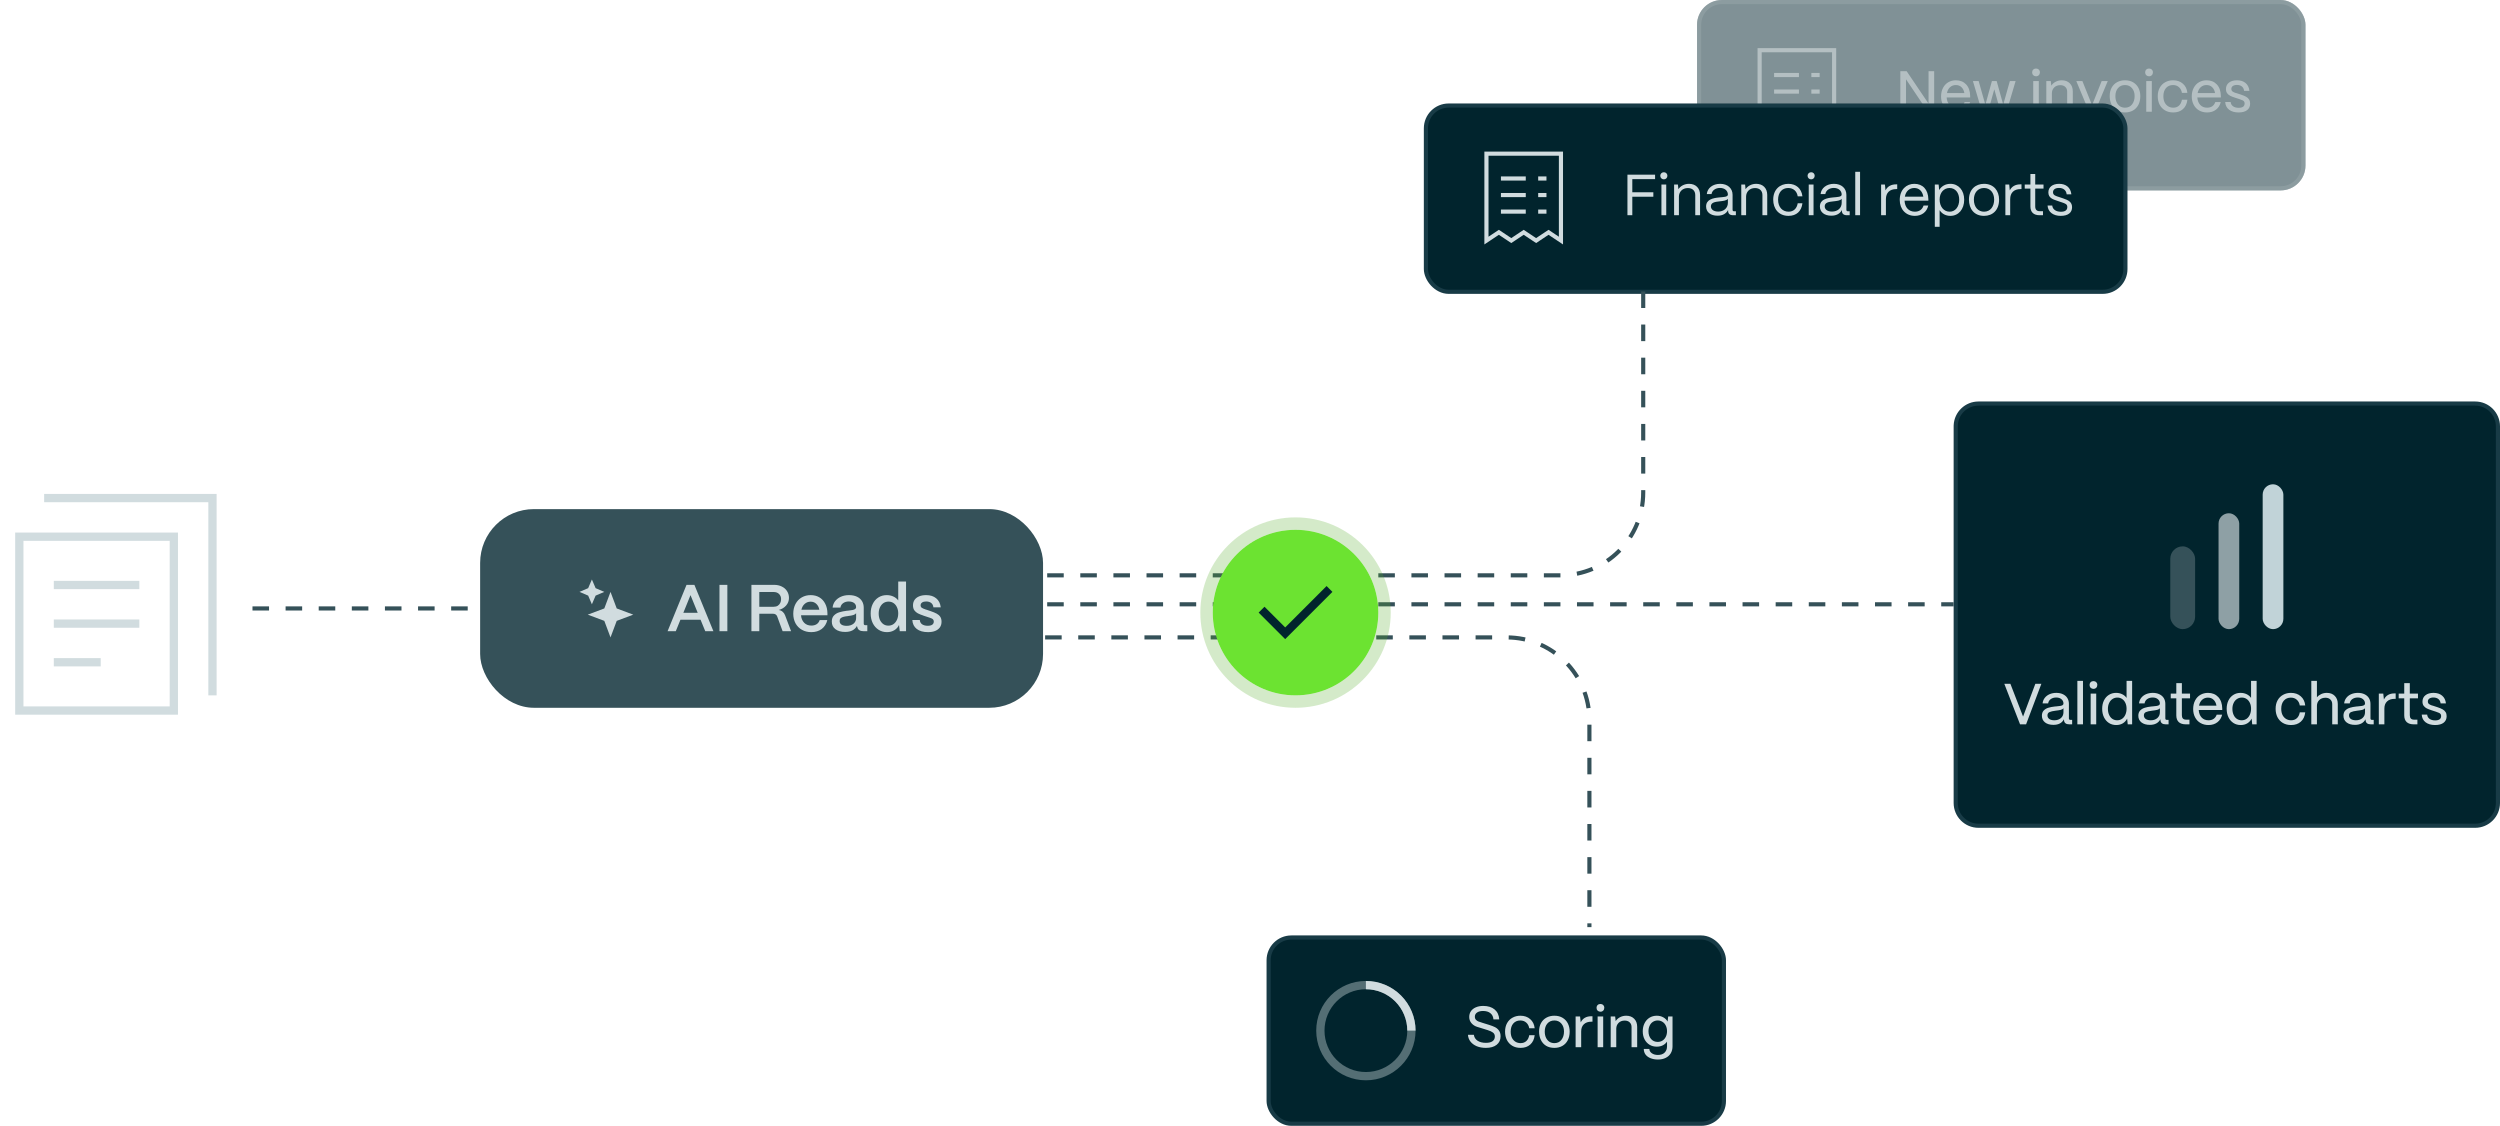 <svg width="604" height="272" viewBox="0 0 604 272" fill="none" xmlns="http://www.w3.org/2000/svg">
<g opacity="0.5">
<rect x="410" width="147" height="46" rx="6" fill="#01242D"/>
<rect x="410.5" y="0.5" width="146" height="45" rx="5.5" stroke="#355159" stroke-opacity="0.5"/>
<g opacity="0.5">
<path d="M425.125 12.125H443.125V33.125L440.125 31.125L437.125 33.125L434.125 31.125L431.125 33.125L428.125 31.125L425.125 33.125V12.125Z" stroke="#D1DCDF" stroke-miterlimit="10" stroke-linecap="square"/>
<path d="M429.125 18.125H434.125" stroke="#D1DCDF" stroke-miterlimit="10" stroke-linecap="square"/>
<path d="M438.125 18.125H439.125" stroke="#D1DCDF" stroke-miterlimit="10" stroke-linecap="square"/>
<path d="M429.125 22.125H434.125" stroke="#D1DCDF" stroke-miterlimit="10" stroke-linecap="square"/>
<path d="M438.125 22.125H439.125" stroke="#D1DCDF" stroke-miterlimit="10" stroke-linecap="square"/>
<path d="M429.125 26.125H434.125" stroke="#D1DCDF" stroke-miterlimit="10" stroke-linecap="square"/>
<path d="M438.125 26.125H439.125" stroke="#D1DCDF" stroke-miterlimit="10" stroke-linecap="square"/>
<path d="M460.492 27H459.12V17.2H460.646L465.938 25.04V17.2H467.296V27H465.77L460.492 19.16V27ZM472.674 27.168C471.946 27.168 471.297 27.005 470.728 26.678C470.168 26.351 469.734 25.894 469.426 25.306C469.118 24.718 468.964 24.055 468.964 23.318C468.964 22.506 469.122 21.806 469.44 21.218C469.757 20.621 470.186 20.168 470.728 19.86C471.278 19.552 471.88 19.398 472.534 19.398C473.57 19.398 474.4 19.734 475.026 20.406C475.651 21.078 475.973 22.007 475.992 23.192V23.542H470.308C470.354 24.289 470.588 24.891 471.008 25.348C471.428 25.796 471.983 26.02 472.674 26.02C473.168 26.02 473.584 25.903 473.92 25.67C474.256 25.437 474.498 25.101 474.648 24.662H475.964C475.786 25.437 475.404 26.048 474.816 26.496C474.237 26.944 473.523 27.168 472.674 27.168ZM474.592 22.492C474.489 21.885 474.256 21.409 473.892 21.064C473.537 20.719 473.084 20.546 472.534 20.546C471.983 20.546 471.516 20.719 471.134 21.064C470.751 21.409 470.499 21.885 470.378 22.492H474.592ZM480.308 27H478.852L476.654 19.58H478.04L479.664 25.334L481.246 19.58H482.394L483.976 25.292L485.586 19.58H486.972L484.774 27H483.332L481.82 21.568L480.308 27ZM491.902 18.432C491.641 18.432 491.417 18.343 491.23 18.166C491.053 17.979 490.964 17.751 490.964 17.48C490.964 17.219 491.053 16.999 491.23 16.822C491.408 16.645 491.632 16.556 491.902 16.556C492.173 16.556 492.397 16.645 492.574 16.822C492.752 16.99 492.84 17.209 492.84 17.48C492.84 17.751 492.752 17.979 492.574 18.166C492.397 18.343 492.173 18.432 491.902 18.432ZM492.574 27H491.23V19.58H492.574V27ZM494.389 27V19.58H495.467L495.593 20.7C495.835 20.308 496.181 19.995 496.629 19.762C497.086 19.519 497.59 19.398 498.141 19.398C498.934 19.398 499.573 19.641 500.059 20.126C500.544 20.611 500.787 21.265 500.787 22.086V27H499.429V22.142C499.429 21.666 499.279 21.288 498.981 21.008C498.691 20.719 498.285 20.574 497.763 20.574C497.156 20.574 496.666 20.761 496.293 21.134C495.929 21.498 495.742 21.955 495.733 22.506V27H494.389ZM506.141 27H504.727L501.633 19.58H503.103L505.441 25.418L507.765 19.58H509.235L506.141 27ZM513.402 27.168C512.627 27.168 511.96 27 511.4 26.664C510.849 26.319 510.429 25.847 510.14 25.25C509.85 24.653 509.706 23.976 509.706 23.22C509.706 22.417 509.864 21.731 510.182 21.162C510.508 20.583 510.952 20.145 511.512 19.846C512.072 19.547 512.702 19.398 513.402 19.398C514.176 19.398 514.839 19.566 515.39 19.902C515.95 20.238 516.374 20.695 516.664 21.274C516.953 21.853 517.098 22.501 517.098 23.22C517.098 24.041 516.939 24.751 516.622 25.348C516.304 25.945 515.866 26.398 515.306 26.706C514.755 27.014 514.12 27.168 513.402 27.168ZM513.402 26.02C514.12 26.02 514.685 25.759 515.096 25.236C515.516 24.704 515.726 24.032 515.726 23.22C515.726 22.417 515.511 21.773 515.082 21.288C514.662 20.793 514.102 20.546 513.402 20.546C512.702 20.546 512.137 20.793 511.708 21.288C511.288 21.773 511.078 22.417 511.078 23.22C511.078 23.808 511.18 24.312 511.386 24.732C511.591 25.152 511.866 25.474 512.212 25.698C512.566 25.913 512.963 26.02 513.402 26.02ZM519.205 18.432C518.944 18.432 518.72 18.343 518.533 18.166C518.356 17.979 518.267 17.751 518.267 17.48C518.267 17.219 518.356 16.999 518.533 16.822C518.71 16.645 518.934 16.556 519.205 16.556C519.476 16.556 519.7 16.645 519.877 16.822C520.054 16.99 520.143 17.209 520.143 17.48C520.143 17.751 520.054 17.979 519.877 18.166C519.7 18.343 519.476 18.432 519.205 18.432ZM519.877 27H518.533V19.58H519.877V27ZM525.051 27.168C524.277 27.168 523.605 26.995 523.035 26.65C522.475 26.305 522.046 25.838 521.747 25.25C521.458 24.653 521.313 23.985 521.313 23.248C521.313 22.445 521.477 21.755 521.803 21.176C522.13 20.597 522.573 20.159 523.133 19.86C523.693 19.552 524.319 19.398 525.009 19.398C525.98 19.398 526.773 19.673 527.389 20.224C528.015 20.765 528.374 21.503 528.467 22.436H527.151C527.058 21.857 526.82 21.4 526.437 21.064C526.055 20.719 525.574 20.546 524.995 20.546C524.295 20.546 523.731 20.789 523.301 21.274C522.881 21.759 522.671 22.417 522.671 23.248C522.671 23.827 522.774 24.326 522.979 24.746C523.194 25.157 523.483 25.474 523.847 25.698C524.211 25.913 524.617 26.02 525.065 26.02C525.625 26.02 526.087 25.852 526.451 25.516C526.815 25.18 527.049 24.709 527.151 24.102H528.467C528.365 25.063 528.01 25.815 527.403 26.356C526.806 26.897 526.022 27.168 525.051 27.168ZM533.24 27.168C532.512 27.168 531.863 27.005 531.294 26.678C530.734 26.351 530.3 25.894 529.992 25.306C529.684 24.718 529.53 24.055 529.53 23.318C529.53 22.506 529.689 21.806 530.006 21.218C530.323 20.621 530.753 20.168 531.294 19.86C531.845 19.552 532.447 19.398 533.1 19.398C534.136 19.398 534.967 19.734 535.592 20.406C536.217 21.078 536.539 22.007 536.558 23.192V23.542H530.874C530.921 24.289 531.154 24.891 531.574 25.348C531.994 25.796 532.549 26.02 533.24 26.02C533.735 26.02 534.15 25.903 534.486 25.67C534.822 25.437 535.065 25.101 535.214 24.662H536.53C536.353 25.437 535.97 26.048 535.382 26.496C534.803 26.944 534.089 27.168 533.24 27.168ZM535.158 22.492C535.055 21.885 534.822 21.409 534.458 21.064C534.103 20.719 533.651 20.546 533.1 20.546C532.549 20.546 532.083 20.719 531.7 21.064C531.317 21.409 531.065 21.885 530.944 22.492H535.158ZM540.844 27.168C539.901 27.168 539.136 26.949 538.548 26.51C537.969 26.062 537.656 25.441 537.61 24.648H538.926C538.963 25.087 539.159 25.432 539.514 25.684C539.868 25.927 540.312 26.048 540.844 26.048C541.814 26.048 542.3 25.693 542.3 24.984C542.3 24.779 542.248 24.615 542.146 24.494C542.052 24.373 541.931 24.284 541.782 24.228C541.632 24.163 541.39 24.069 541.054 23.948L540.018 23.612C539.523 23.453 539.126 23.299 538.828 23.15C538.529 23.001 538.282 22.795 538.086 22.534C537.89 22.273 537.792 21.932 537.792 21.512C537.792 20.859 538.03 20.345 538.506 19.972C538.982 19.589 539.635 19.398 540.466 19.398C541.315 19.398 542.001 19.617 542.524 20.056C543.056 20.495 543.368 21.125 543.462 21.946H542.174C542.118 21.479 541.936 21.125 541.628 20.882C541.32 20.639 540.923 20.518 540.438 20.518C540.018 20.518 539.686 20.607 539.444 20.784C539.21 20.952 539.094 21.185 539.094 21.484C539.094 21.755 539.187 21.96 539.374 22.1C539.57 22.231 539.775 22.333 539.99 22.408C540.214 22.473 540.358 22.515 540.424 22.534L541.404 22.856C541.917 23.024 542.332 23.197 542.65 23.374C542.967 23.551 543.21 23.775 543.378 24.046C543.546 24.307 543.63 24.639 543.63 25.04C543.63 25.712 543.387 26.235 542.902 26.608C542.426 26.981 541.74 27.168 540.844 27.168Z" fill="#D1DCDF"/>
</g>
</g>
<rect x="344.5" y="25.5" width="169" height="45" rx="5.5" fill="#01242D"/>
<rect x="344.5" y="25.5" width="169" height="45" rx="5.5" stroke="#183B46"/>
<path d="M359.125 37.125H377.125V58.125L374.125 56.125L371.125 58.125L368.125 56.125L365.125 58.125L362.125 56.125L359.125 58.125V37.125Z" stroke="#D1DCDF" stroke-miterlimit="10" stroke-linecap="square"/>
<path d="M363.125 43.125H368.125" stroke="#D1DCDF" stroke-miterlimit="10" stroke-linecap="square"/>
<path d="M372.125 43.125H373.125" stroke="#D1DCDF" stroke-miterlimit="10" stroke-linecap="square"/>
<path d="M363.125 47.125H368.125" stroke="#D1DCDF" stroke-miterlimit="10" stroke-linecap="square"/>
<path d="M372.125 47.125H373.125" stroke="#D1DCDF" stroke-miterlimit="10" stroke-linecap="square"/>
<path d="M363.125 51.125H368.125" stroke="#D1DCDF" stroke-miterlimit="10" stroke-linecap="square"/>
<path d="M372.125 51.125H373.125" stroke="#D1DCDF" stroke-miterlimit="10" stroke-linecap="square"/>
<path d="M394.366 52H393.19V42.2H399.868V43.278H394.366V46.456H399.448V47.534H394.366V52ZM401.989 43.334C401.499 43.334 401.121 42.956 401.121 42.466C401.121 41.976 401.499 41.612 401.989 41.612C402.479 41.612 402.843 41.976 402.843 42.466C402.843 42.956 402.479 43.334 401.989 43.334ZM402.563 52H401.401V44.58H402.563V52ZM405.626 52H404.464V44.58H405.388L405.5 45.714C406.004 44.93 406.97 44.412 408.076 44.412C409.672 44.412 410.736 45.448 410.736 47.086V52H409.574V47.128C409.574 46.092 408.902 45.434 407.782 45.434C406.452 45.434 405.64 46.358 405.626 47.492V52ZM414.951 52.112C413.271 52.112 412.193 51.244 412.193 49.886C412.193 48.178 413.845 47.856 415.329 47.702C416.463 47.59 417.443 47.604 417.457 47.002C417.443 46.064 416.673 45.406 415.553 45.406C414.475 45.406 413.635 46.008 413.509 46.89H412.361C412.501 45.434 413.817 44.412 415.581 44.412C417.415 44.412 418.591 45.504 418.591 47.072V50.684C418.591 50.922 418.717 51.048 418.969 51.048H419.389V52H418.731C417.933 52 417.513 51.636 417.513 50.95V50.726C417.079 51.58 416.239 52.112 414.951 52.112ZM415.119 51.118C416.505 51.118 417.457 50.236 417.457 49.004V48.038C417.135 48.472 416.309 48.556 415.399 48.654C414.377 48.766 413.355 48.906 413.355 49.858C413.355 50.628 414.055 51.118 415.119 51.118ZM421.854 52H420.692V44.58H421.616L421.728 45.714C422.232 44.93 423.198 44.412 424.304 44.412C425.9 44.412 426.964 45.448 426.964 47.086V52H425.802V47.128C425.802 46.092 425.13 45.434 424.01 45.434C422.68 45.434 421.868 46.358 421.854 47.492V52ZM432.104 52.154C429.696 52.154 428.408 50.39 428.408 48.248C428.408 45.756 430.046 44.412 432.062 44.412C433.924 44.412 435.254 45.532 435.464 47.436H434.33C434.134 46.204 433.28 45.42 432.034 45.42C430.564 45.42 429.584 46.498 429.584 48.248C429.584 50.138 430.732 51.146 432.118 51.146C433.308 51.146 434.12 50.39 434.33 49.102H435.464C435.254 51.02 434.022 52.154 432.104 52.154ZM437.577 43.334C437.087 43.334 436.709 42.956 436.709 42.466C436.709 41.976 437.087 41.612 437.577 41.612C438.067 41.612 438.431 41.976 438.431 42.466C438.431 42.956 438.067 43.334 437.577 43.334ZM438.151 52H436.989V44.58H438.151V52ZM442.446 52.112C440.766 52.112 439.688 51.244 439.688 49.886C439.688 48.178 441.34 47.856 442.824 47.702C443.958 47.59 444.938 47.604 444.952 47.002C444.938 46.064 444.168 45.406 443.048 45.406C441.97 45.406 441.13 46.008 441.004 46.89H439.856C439.996 45.434 441.312 44.412 443.076 44.412C444.91 44.412 446.086 45.504 446.086 47.072V50.684C446.086 50.922 446.212 51.048 446.464 51.048H446.884V52H446.226C445.428 52 445.008 51.636 445.008 50.95V50.726C444.574 51.58 443.734 52.112 442.446 52.112ZM442.614 51.118C444 51.118 444.952 50.236 444.952 49.004V48.038C444.63 48.472 443.804 48.556 442.894 48.654C441.872 48.766 440.85 48.906 440.85 49.858C440.85 50.628 441.55 51.118 442.614 51.118ZM449.39 52H448.228V41.5H449.39V52ZM455.637 52H454.475V44.58H455.399L455.539 45.994C456.015 45.042 456.883 44.538 458.115 44.538H458.367V45.686H458.115C456.547 45.686 455.637 46.582 455.637 48.108V52ZM462.632 52.154C460.434 52.154 458.978 50.544 458.978 48.318C458.978 45.784 460.616 44.412 462.492 44.412C464.536 44.412 465.852 45.784 465.894 48.164V48.486H460.14C460.21 50.068 461.134 51.146 462.632 51.146C463.668 51.146 464.424 50.628 464.732 49.662H465.866C465.53 51.188 464.326 52.154 462.632 52.154ZM460.21 47.52H464.676C464.466 46.218 463.682 45.42 462.492 45.42C461.316 45.42 460.448 46.19 460.21 47.52ZM468.613 54.8H467.451V44.58H468.375L468.501 45.924C469.033 45 470.013 44.412 471.217 44.412C473.177 44.412 474.549 45.98 474.549 48.248C474.549 50.558 473.177 52.154 471.217 52.154C470.083 52.154 469.145 51.636 468.613 50.768V54.8ZM471.035 51.146C472.407 51.146 473.345 49.956 473.345 48.248C473.345 46.582 472.407 45.42 471.021 45.42C469.621 45.42 468.613 46.554 468.613 48.192C468.613 49.928 469.621 51.146 471.035 51.146ZM479.339 52.154C476.959 52.154 475.699 50.46 475.699 48.22C475.699 45.742 477.323 44.412 479.339 44.412C481.705 44.412 482.979 46.12 482.979 48.22C482.979 50.782 481.425 52.154 479.339 52.154ZM479.339 51.146C480.921 51.146 481.789 49.83 481.789 48.22C481.789 46.554 480.823 45.42 479.339 45.42C477.855 45.42 476.889 46.554 476.889 48.22C476.889 50.124 477.995 51.146 479.339 51.146ZM485.661 52H484.499V44.58H485.423L485.563 45.994C486.039 45.042 486.907 44.538 488.139 44.538H488.391V45.686H488.139C486.571 45.686 485.661 46.582 485.661 48.108V52ZM493.586 52H492.76C491.318 52 490.548 51.258 490.548 49.886V45.56H489.176V44.58H490.548V42.046H491.71V44.58H493.712V45.56H491.71V49.886C491.71 50.628 492.074 51.02 492.76 51.02H493.586V52ZM497.853 52.154C496.089 52.154 494.787 51.23 494.689 49.662H495.823C495.907 50.628 496.789 51.16 497.909 51.16C498.959 51.16 499.463 50.754 499.463 50.012C499.463 49.312 498.917 49.158 498.147 48.892L497.069 48.528C495.977 48.164 494.885 47.828 494.885 46.484C494.885 45.224 495.865 44.412 497.489 44.412C499.127 44.412 500.261 45.294 500.443 46.946H499.309C499.183 45.91 498.455 45.406 497.447 45.406C496.537 45.406 496.005 45.812 496.005 46.456C496.005 47.226 496.817 47.38 497.433 47.59L498.441 47.926C499.799 48.374 500.611 48.836 500.611 50.068C500.611 51.37 499.659 52.154 497.853 52.154Z" fill="#D1DCDF"/>
<path d="M253 139H369H377C388.046 139 397 130.046 397 119V68" stroke="#355159" stroke-dasharray="4 4"/>
<path d="M478 97.5H598C601.038 97.5 603.5 99.962 603.5 103V194C603.5 197.038 601.038 199.5 598 199.5H478C474.962 199.5 472.5 197.038 472.5 194V103L472.507 102.717C472.654 99.811 475.057 97.5 478 97.5Z" fill="#01242D"/>
<path d="M478 97.5H598C601.038 97.5 603.5 99.962 603.5 103V194C603.5 197.038 601.038 199.5 598 199.5H478C474.962 199.5 472.5 197.038 472.5 194V103L472.507 102.717C472.654 99.811 475.057 97.5 478 97.5Z" stroke="#183B46"/>
<rect x="524.338" y="132" width="6" height="20" rx="3" fill="#355159"/>
<rect x="536" y="124" width="5" height="28" rx="2.5" fill="#8EA0A5"/>
<rect x="546.662" y="117" width="5" height="35" rx="2.5" fill="#C1D3D8"/>
<path d="M489.502 175H488.046L484.238 165.2H485.708L488.774 173.124L491.742 165.2H493.198L489.502 175ZM496.109 175.126C495.26 175.126 494.583 174.93 494.079 174.538C493.575 174.137 493.323 173.6 493.323 172.928C493.323 172.387 493.473 171.962 493.771 171.654C494.07 171.346 494.439 171.127 494.877 170.996C495.325 170.856 495.857 170.753 496.473 170.688C496.641 170.669 496.758 170.66 496.823 170.66C497.262 170.613 497.584 170.576 497.789 170.548C498.004 170.511 498.181 170.45 498.321 170.366C498.461 170.273 498.531 170.142 498.531 169.974C498.531 169.545 498.368 169.195 498.041 168.924C497.724 168.653 497.304 168.518 496.781 168.518C496.259 168.518 495.815 168.649 495.451 168.91C495.097 169.171 494.891 169.517 494.835 169.946H493.491C493.538 169.451 493.706 169.013 493.995 168.63C494.294 168.238 494.686 167.935 495.171 167.72C495.666 167.505 496.212 167.398 496.809 167.398C497.425 167.398 497.962 167.51 498.419 167.734C498.886 167.958 499.241 168.271 499.483 168.672C499.726 169.073 499.847 169.535 499.847 170.058V173.572C499.847 173.805 499.973 173.922 500.225 173.922H500.631V175H499.931C499.539 175 499.236 174.916 499.021 174.748C498.807 174.58 498.69 174.337 498.671 174.02C498.653 173.927 498.643 173.847 498.643 173.782C498.177 174.678 497.332 175.126 496.109 175.126ZM496.333 174.02C496.977 174.02 497.505 173.843 497.915 173.488C498.326 173.124 498.531 172.657 498.531 172.088V171.094C498.401 171.29 498.186 171.425 497.887 171.5C497.589 171.575 497.155 171.645 496.585 171.71C495.96 171.785 495.484 171.897 495.157 172.046C494.831 172.186 494.667 172.452 494.667 172.844C494.667 173.208 494.817 173.497 495.115 173.712C495.414 173.917 495.82 174.02 496.333 174.02ZM503.249 175H501.891V164.5H503.249V175ZM505.775 166.432C505.514 166.432 505.29 166.343 505.103 166.166C504.926 165.979 504.837 165.751 504.837 165.48C504.837 165.219 504.926 164.999 505.103 164.822C505.281 164.645 505.505 164.556 505.775 164.556C506.046 164.556 506.27 164.645 506.447 164.822C506.625 164.99 506.713 165.209 506.713 165.48C506.713 165.751 506.625 165.979 506.447 166.166C506.27 166.343 506.046 166.432 505.775 166.432ZM506.447 175H505.103V167.58H506.447V175ZM511.286 175.168C510.623 175.168 510.035 175.005 509.522 174.678C509.008 174.342 508.607 173.88 508.318 173.292C508.028 172.695 507.884 172.013 507.884 171.248C507.884 170.501 508.024 169.834 508.304 169.246C508.593 168.658 508.99 168.205 509.494 167.888C510.007 167.561 510.59 167.398 511.244 167.398C511.785 167.398 512.275 167.505 512.714 167.72C513.162 167.935 513.516 168.233 513.778 168.616V164.5H515.122V175H514.058L513.918 173.614C513.675 174.099 513.325 174.482 512.868 174.762C512.41 175.033 511.883 175.168 511.286 175.168ZM511.51 174.02C511.948 174.02 512.34 173.903 512.686 173.67C513.031 173.427 513.297 173.096 513.484 172.676C513.68 172.247 513.778 171.761 513.778 171.22C513.778 170.697 513.684 170.235 513.498 169.834C513.311 169.423 513.05 169.106 512.714 168.882C512.378 168.649 511.995 168.532 511.566 168.532C511.118 168.532 510.721 168.649 510.376 168.882C510.03 169.106 509.76 169.428 509.564 169.848C509.368 170.259 509.27 170.725 509.27 171.248C509.27 171.789 509.363 172.27 509.55 172.69C509.736 173.11 509.998 173.437 510.334 173.67C510.679 173.903 511.071 174.02 511.51 174.02ZM519.406 175.126C518.557 175.126 517.88 174.93 517.376 174.538C516.872 174.137 516.62 173.6 516.62 172.928C516.62 172.387 516.77 171.962 517.068 171.654C517.367 171.346 517.736 171.127 518.174 170.996C518.622 170.856 519.154 170.753 519.77 170.688C519.938 170.669 520.055 170.66 520.12 170.66C520.559 170.613 520.881 170.576 521.086 170.548C521.301 170.511 521.478 170.45 521.618 170.366C521.758 170.273 521.828 170.142 521.828 169.974C521.828 169.545 521.665 169.195 521.338 168.924C521.021 168.653 520.601 168.518 520.078 168.518C519.556 168.518 519.112 168.649 518.748 168.91C518.394 169.171 518.188 169.517 518.132 169.946H516.788C516.835 169.451 517.003 169.013 517.292 168.63C517.591 168.238 517.983 167.935 518.468 167.72C518.963 167.505 519.509 167.398 520.106 167.398C520.722 167.398 521.259 167.51 521.716 167.734C522.183 167.958 522.538 168.271 522.78 168.672C523.023 169.073 523.144 169.535 523.144 170.058V173.572C523.144 173.805 523.27 173.922 523.522 173.922H523.928V175H523.228C522.836 175 522.533 174.916 522.318 174.748C522.104 174.58 521.987 174.337 521.968 174.02C521.95 173.927 521.94 173.847 521.94 173.782C521.474 174.678 520.629 175.126 519.406 175.126ZM519.63 174.02C520.274 174.02 520.802 173.843 521.212 173.488C521.623 173.124 521.828 172.657 521.828 172.088V171.094C521.698 171.29 521.483 171.425 521.184 171.5C520.886 171.575 520.452 171.645 519.882 171.71C519.257 171.785 518.781 171.897 518.454 172.046C518.128 172.186 517.964 172.452 517.964 172.844C517.964 173.208 518.114 173.497 518.412 173.712C518.711 173.917 519.117 174.02 519.63 174.02ZM528.105 175C527.349 175 526.775 174.818 526.383 174.454C525.991 174.081 525.795 173.539 525.795 172.83V168.714H524.451V167.58H525.795V165.046H527.139V167.58H529.113V168.714H527.139V172.788C527.139 173.143 527.223 173.413 527.391 173.6C527.568 173.777 527.82 173.866 528.147 173.866H528.973V175H528.105ZM533.578 175.168C532.85 175.168 532.201 175.005 531.632 174.678C531.072 174.351 530.638 173.894 530.33 173.306C530.022 172.718 529.868 172.055 529.868 171.318C529.868 170.506 530.027 169.806 530.344 169.218C530.661 168.621 531.091 168.168 531.632 167.86C532.183 167.552 532.785 167.398 533.438 167.398C534.474 167.398 535.305 167.734 535.93 168.406C536.555 169.078 536.877 170.007 536.896 171.192V171.542H531.212C531.259 172.289 531.492 172.891 531.912 173.348C532.332 173.796 532.887 174.02 533.578 174.02C534.073 174.02 534.488 173.903 534.824 173.67C535.16 173.437 535.403 173.101 535.552 172.662H536.868C536.691 173.437 536.308 174.048 535.72 174.496C535.141 174.944 534.427 175.168 533.578 175.168ZM535.496 170.492C535.393 169.885 535.16 169.409 534.796 169.064C534.441 168.719 533.989 168.546 533.438 168.546C532.887 168.546 532.421 168.719 532.038 169.064C531.655 169.409 531.403 169.885 531.282 170.492H535.496ZM541.364 175.168C540.701 175.168 540.113 175.005 539.6 174.678C539.086 174.342 538.685 173.88 538.396 173.292C538.106 172.695 537.962 172.013 537.962 171.248C537.962 170.501 538.102 169.834 538.382 169.246C538.671 168.658 539.068 168.205 539.572 167.888C540.085 167.561 540.668 167.398 541.322 167.398C541.863 167.398 542.353 167.505 542.792 167.72C543.24 167.935 543.594 168.233 543.856 168.616V164.5H545.2V175H544.136L543.996 173.614C543.753 174.099 543.403 174.482 542.946 174.762C542.488 175.033 541.961 175.168 541.364 175.168ZM541.588 174.02C542.026 174.02 542.418 173.903 542.764 173.67C543.109 173.427 543.375 173.096 543.562 172.676C543.758 172.247 543.856 171.761 543.856 171.22C543.856 170.697 543.762 170.235 543.576 169.834C543.389 169.423 543.128 169.106 542.792 168.882C542.456 168.649 542.073 168.532 541.644 168.532C541.196 168.532 540.799 168.649 540.454 168.882C540.108 169.106 539.838 169.428 539.642 169.848C539.446 170.259 539.348 170.725 539.348 171.248C539.348 171.789 539.441 172.27 539.628 172.69C539.814 173.11 540.076 173.437 540.412 173.67C540.757 173.903 541.149 174.02 541.588 174.02ZM553.526 175.168C552.751 175.168 552.079 174.995 551.51 174.65C550.95 174.305 550.521 173.838 550.222 173.25C549.933 172.653 549.788 171.985 549.788 171.248C549.788 170.445 549.951 169.755 550.278 169.176C550.605 168.597 551.048 168.159 551.608 167.86C552.168 167.552 552.793 167.398 553.484 167.398C554.455 167.398 555.248 167.673 555.864 168.224C556.489 168.765 556.849 169.503 556.942 170.436H555.626C555.533 169.857 555.295 169.4 554.912 169.064C554.529 168.719 554.049 168.546 553.47 168.546C552.77 168.546 552.205 168.789 551.776 169.274C551.356 169.759 551.146 170.417 551.146 171.248C551.146 171.827 551.249 172.326 551.454 172.746C551.669 173.157 551.958 173.474 552.322 173.698C552.686 173.913 553.092 174.02 553.54 174.02C554.1 174.02 554.562 173.852 554.926 173.516C555.29 173.18 555.523 172.709 555.626 172.102H556.942C556.839 173.063 556.485 173.815 555.878 174.356C555.281 174.897 554.497 175.168 553.526 175.168ZM558.411 175V164.5H559.769V168.476C560.03 168.149 560.371 167.888 560.791 167.692C561.22 167.496 561.677 167.398 562.163 167.398C562.965 167.398 563.605 167.641 564.081 168.126C564.566 168.611 564.809 169.265 564.809 170.086V175H563.465V170.142C563.465 169.666 563.315 169.288 563.017 169.008C562.727 168.719 562.34 168.574 561.855 168.574C561.22 168.574 560.716 168.756 560.343 169.12C559.969 169.484 559.778 169.946 559.769 170.506V175H558.411ZM568.967 175.126C568.117 175.126 567.441 174.93 566.937 174.538C566.433 174.137 566.181 173.6 566.181 172.928C566.181 172.387 566.33 171.962 566.629 171.654C566.927 171.346 567.296 171.127 567.735 170.996C568.183 170.856 568.715 170.753 569.331 170.688C569.499 170.669 569.615 170.66 569.681 170.66C570.119 170.613 570.441 170.576 570.647 170.548C570.861 170.511 571.039 170.45 571.179 170.366C571.319 170.273 571.389 170.142 571.389 169.974C571.389 169.545 571.225 169.195 570.899 168.924C570.581 168.653 570.161 168.518 569.639 168.518C569.116 168.518 568.673 168.649 568.309 168.91C567.954 169.171 567.749 169.517 567.693 169.946H566.349C566.395 169.451 566.563 169.013 566.853 168.63C567.151 168.238 567.543 167.935 568.029 167.72C568.523 167.505 569.069 167.398 569.667 167.398C570.283 167.398 570.819 167.51 571.277 167.734C571.743 167.958 572.098 168.271 572.341 168.672C572.583 169.073 572.705 169.535 572.705 170.058V173.572C572.705 173.805 572.831 173.922 573.083 173.922H573.489V175H572.789C572.397 175 572.093 174.916 571.879 174.748C571.664 174.58 571.547 174.337 571.529 174.02C571.51 173.927 571.501 173.847 571.501 173.782C571.034 174.678 570.189 175.126 568.967 175.126ZM569.191 174.02C569.835 174.02 570.362 173.843 570.773 173.488C571.183 173.124 571.389 172.657 571.389 172.088V171.094C571.258 171.29 571.043 171.425 570.745 171.5C570.446 171.575 570.012 171.645 569.443 171.71C568.817 171.785 568.341 171.897 568.015 172.046C567.688 172.186 567.525 172.452 567.525 172.844C567.525 173.208 567.674 173.497 567.973 173.712C568.271 173.917 568.677 174.02 569.191 174.02ZM574.721 175V167.58H575.799L575.953 169.008C576.438 168.019 577.297 167.524 578.529 167.524H578.795V168.84H578.529C577.754 168.84 577.147 169.05 576.709 169.47C576.279 169.881 576.065 170.455 576.065 171.192V175H574.721ZM583.175 175C582.419 175 581.845 174.818 581.453 174.454C581.061 174.081 580.865 173.539 580.865 172.83V168.714H579.521V167.58H580.865V165.046H582.209V167.58H584.183V168.714H582.209V172.788C582.209 173.143 582.293 173.413 582.461 173.6C582.638 173.777 582.89 173.866 583.217 173.866H584.043V175H583.175ZM588.322 175.168C587.38 175.168 586.614 174.949 586.026 174.51C585.448 174.062 585.135 173.441 585.088 172.648H586.404C586.442 173.087 586.638 173.432 586.992 173.684C587.347 173.927 587.79 174.048 588.322 174.048C589.293 174.048 589.778 173.693 589.778 172.984C589.778 172.779 589.727 172.615 589.624 172.494C589.531 172.373 589.41 172.284 589.26 172.228C589.111 172.163 588.868 172.069 588.532 171.948L587.496 171.612C587.002 171.453 586.605 171.299 586.306 171.15C586.008 171.001 585.76 170.795 585.564 170.534C585.368 170.273 585.27 169.932 585.27 169.512C585.27 168.859 585.508 168.345 585.984 167.972C586.46 167.589 587.114 167.398 587.944 167.398C588.794 167.398 589.48 167.617 590.002 168.056C590.534 168.495 590.847 169.125 590.94 169.946H589.652C589.596 169.479 589.414 169.125 589.106 168.882C588.798 168.639 588.402 168.518 587.916 168.518C587.496 168.518 587.165 168.607 586.922 168.784C586.689 168.952 586.572 169.185 586.572 169.484C586.572 169.755 586.666 169.96 586.852 170.1C587.048 170.231 587.254 170.333 587.468 170.408C587.692 170.473 587.837 170.515 587.902 170.534L588.882 170.856C589.396 171.024 589.811 171.197 590.128 171.374C590.446 171.551 590.688 171.775 590.856 172.046C591.024 172.307 591.108 172.639 591.108 173.04C591.108 173.712 590.866 174.235 590.38 174.608C589.904 174.981 589.218 175.168 588.322 175.168Z" fill="#D1DCDF"/>
<path d="M253 146L472 146" stroke="#355159" stroke-dasharray="4 4"/>
<path d="M61 147H116" stroke="#355159" stroke-dasharray="4 4"/>
<rect x="306.5" y="226.5" width="110" height="45" rx="5.5" fill="#01242D"/>
<rect x="306.5" y="226.5" width="110" height="45" rx="5.5" stroke="#183B46"/>
<g clip-path="url(#clip0_841_6697)">
<path opacity="0.4" d="M330 260C336.075 260 341 255.075 341 249C341 242.925 336.075 238 330 238C323.925 238 319 242.925 319 249C319 255.075 323.925 260 330 260Z" stroke="#D1DCDF" stroke-width="2" stroke-miterlimit="10" stroke-linecap="square"/>
<path d="M330 238C332.917 238 335.715 239.159 337.778 241.222C339.841 243.285 341 246.083 341 249" stroke="#D1DCDF" stroke-width="2" stroke-miterlimit="10"/>
</g>
<path d="M358.998 253.168C358.177 253.168 357.444 253.037 356.8 252.776C356.156 252.505 355.647 252.132 355.274 251.656C354.901 251.18 354.695 250.629 354.658 250.004H356.086C356.161 250.601 356.455 251.077 356.968 251.432C357.491 251.777 358.167 251.95 358.998 251.95C359.698 251.95 360.23 251.819 360.594 251.558C360.967 251.287 361.154 250.914 361.154 250.438C361.154 250.018 361.005 249.696 360.706 249.472C360.417 249.248 359.997 249.052 359.446 248.884L357.78 248.366C357.715 248.347 357.411 248.254 356.87 248.086C356.329 247.918 355.876 247.624 355.512 247.204C355.148 246.784 354.966 246.285 354.966 245.706C354.966 245.174 355.101 244.707 355.372 244.306C355.652 243.905 356.049 243.592 356.562 243.368C357.075 243.144 357.673 243.032 358.354 243.032C359.502 243.032 360.417 243.317 361.098 243.886C361.779 244.455 362.153 245.258 362.218 246.294H360.818C360.771 245.65 360.529 245.151 360.09 244.796C359.651 244.432 359.054 244.25 358.298 244.25C357.701 244.25 357.22 244.376 356.856 244.628C356.501 244.871 356.324 245.207 356.324 245.636C356.324 245.944 356.413 246.191 356.59 246.378C356.767 246.565 356.963 246.7 357.178 246.784C357.393 246.868 357.743 246.985 358.228 247.134L359.768 247.61C360.337 247.787 360.809 247.969 361.182 248.156C361.565 248.343 361.887 248.618 362.148 248.982C362.409 249.337 362.54 249.799 362.54 250.368C362.54 251.236 362.223 251.922 361.588 252.426C360.963 252.921 360.099 253.168 358.998 253.168ZM367.362 253.168C366.587 253.168 365.915 252.995 365.346 252.65C364.786 252.305 364.356 251.838 364.058 251.25C363.768 250.653 363.624 249.985 363.624 249.248C363.624 248.445 363.787 247.755 364.114 247.176C364.44 246.597 364.884 246.159 365.444 245.86C366.004 245.552 366.629 245.398 367.32 245.398C368.29 245.398 369.084 245.673 369.7 246.224C370.325 246.765 370.684 247.503 370.778 248.436H369.462C369.368 247.857 369.13 247.4 368.748 247.064C368.365 246.719 367.884 246.546 367.306 246.546C366.606 246.546 366.041 246.789 365.612 247.274C365.192 247.759 364.982 248.417 364.982 249.248C364.982 249.827 365.084 250.326 365.29 250.746C365.504 251.157 365.794 251.474 366.158 251.698C366.522 251.913 366.928 252.02 367.376 252.02C367.936 252.02 368.398 251.852 368.762 251.516C369.126 251.18 369.359 250.709 369.462 250.102H370.778C370.675 251.063 370.32 251.815 369.714 252.356C369.116 252.897 368.332 253.168 367.362 253.168ZM375.537 253.168C374.762 253.168 374.095 253 373.535 252.664C372.984 252.319 372.564 251.847 372.275 251.25C371.985 250.653 371.841 249.976 371.841 249.22C371.841 248.417 371.999 247.731 372.317 247.162C372.643 246.583 373.087 246.145 373.647 245.846C374.207 245.547 374.837 245.398 375.537 245.398C376.311 245.398 376.974 245.566 377.525 245.902C378.085 246.238 378.509 246.695 378.799 247.274C379.088 247.853 379.233 248.501 379.233 249.22C379.233 250.041 379.074 250.751 378.757 251.348C378.439 251.945 378.001 252.398 377.441 252.706C376.89 253.014 376.255 253.168 375.537 253.168ZM375.537 252.02C376.255 252.02 376.82 251.759 377.231 251.236C377.651 250.704 377.861 250.032 377.861 249.22C377.861 248.417 377.646 247.773 377.217 247.288C376.797 246.793 376.237 246.546 375.537 246.546C374.837 246.546 374.272 246.793 373.843 247.288C373.423 247.773 373.213 248.417 373.213 249.22C373.213 249.808 373.315 250.312 373.521 250.732C373.726 251.152 374.001 251.474 374.347 251.698C374.701 251.913 375.098 252.02 375.537 252.02ZM380.668 253V245.58H381.746L381.9 247.008C382.385 246.019 383.244 245.524 384.476 245.524H384.742V246.84H384.476C383.701 246.84 383.094 247.05 382.656 247.47C382.226 247.881 382.012 248.455 382.012 249.192V253H380.668ZM386.658 244.432C386.397 244.432 386.173 244.343 385.986 244.166C385.809 243.979 385.72 243.751 385.72 243.48C385.72 243.219 385.809 242.999 385.986 242.822C386.164 242.645 386.388 242.556 386.658 242.556C386.929 242.556 387.153 242.645 387.33 242.822C387.508 242.99 387.596 243.209 387.596 243.48C387.596 243.751 387.508 243.979 387.33 244.166C387.153 244.343 386.929 244.432 386.658 244.432ZM387.33 253H385.986V245.58H387.33V253ZM389.144 253V245.58H390.222L390.348 246.7C390.591 246.308 390.936 245.995 391.384 245.762C391.842 245.519 392.346 245.398 392.896 245.398C393.69 245.398 394.329 245.641 394.814 246.126C395.3 246.611 395.542 247.265 395.542 248.086V253H394.184V248.142C394.184 247.666 394.035 247.288 393.736 247.008C393.447 246.719 393.041 246.574 392.518 246.574C391.912 246.574 391.422 246.761 391.048 247.134C390.684 247.498 390.498 247.955 390.488 248.506V253H389.144ZM400.555 255.982C399.883 255.982 399.286 255.875 398.763 255.66C398.25 255.455 397.849 255.161 397.559 254.778C397.279 254.395 397.139 253.943 397.139 253.42H398.483C398.493 253.84 398.689 254.185 399.071 254.456C399.454 254.736 399.949 254.876 400.555 254.876C401.255 254.876 401.797 254.685 402.179 254.302C402.562 253.919 402.753 253.415 402.753 252.79V251.656C402.492 252.039 402.151 252.337 401.731 252.552C401.311 252.767 400.826 252.874 400.275 252.874C399.622 252.874 399.039 252.72 398.525 252.412C398.012 252.095 397.611 251.656 397.321 251.096C397.032 250.527 396.887 249.883 396.887 249.164C396.887 248.436 397.032 247.787 397.321 247.218C397.611 246.639 398.012 246.191 398.525 245.874C399.048 245.557 399.631 245.398 400.275 245.398C400.854 245.398 401.372 245.524 401.829 245.776C402.296 246.028 402.651 246.373 402.893 246.812L403.033 245.58H404.083V252.79C404.083 253.425 403.943 253.98 403.663 254.456C403.383 254.941 402.977 255.315 402.445 255.576C401.913 255.847 401.283 255.982 400.555 255.982ZM400.499 251.726C400.938 251.726 401.325 251.619 401.661 251.404C402.007 251.18 402.273 250.872 402.459 250.48C402.655 250.088 402.753 249.64 402.753 249.136C402.753 248.632 402.655 248.184 402.459 247.792C402.273 247.4 402.007 247.097 401.661 246.882C401.325 246.658 400.938 246.546 400.499 246.546C400.07 246.546 399.683 246.658 399.337 246.882C399.001 247.097 398.74 247.405 398.553 247.806C398.367 248.198 398.273 248.646 398.273 249.15C398.273 249.915 398.479 250.536 398.889 251.012C399.3 251.488 399.837 251.726 400.499 251.726Z" fill="#D1DCDF"/>
<path d="M42 129.667H4.667V171.667H42V129.667Z" stroke="#D1DCDF" stroke-width="2" stroke-miterlimit="10" stroke-linecap="square"/>
<path d="M11.666 120.333H51.333V167" stroke="#D1DCDF" stroke-width="2" stroke-miterlimit="10" stroke-linecap="square"/>
<path d="M14 141.333H32.667" stroke="#D1DCDF" stroke-width="2" stroke-miterlimit="10" stroke-linecap="square"/>
<path d="M14 150.667H32.667" stroke="#D1DCDF" stroke-width="2" stroke-miterlimit="10" stroke-linecap="square"/>
<path d="M14 160H23.333" stroke="#D1DCDF" stroke-width="2" stroke-miterlimit="10" stroke-linecap="square"/>
<rect x="116" y="123" width="136" height="48" rx="13" fill="#355159"/>
<path fill-rule="evenodd" clip-rule="evenodd" d="M147.5 143L149 147L153 148.5L149 150L147.5 154L146 150L142 148.5L146 147L147.5 143Z" fill="#D1DCDF"/>
<path d="M143.9 142.1L143 140L142.1 142.1L140 143L142.1 143.9L143 146L143.9 143.9L146 143L143.9 142.1Z" fill="#D1DCDF"/>
<path d="M161.288 152.5L165.864 141.3H167.768L172.36 152.5H170.392L169.256 149.732H164.392L163.272 152.5H161.288ZM165.096 148.052H168.568L166.824 143.78L165.096 148.052ZM173.824 152.5V141.3H175.728V152.5H173.824ZM181.543 152.5V141.3H187.015C187.708 141.3 188.327 141.433 188.871 141.7C189.426 141.967 189.852 142.34 190.151 142.82C190.46 143.3 190.615 143.849 190.615 144.468C190.615 145.151 190.386 145.759 189.927 146.292C189.479 146.815 188.887 147.172 188.151 147.364C188.514 147.428 188.823 147.572 189.079 147.796C189.346 148.02 189.543 148.303 189.671 148.644L191.127 152.5H189.079L187.783 148.964C187.708 148.74 187.58 148.569 187.399 148.452C187.218 148.335 186.999 148.276 186.743 148.276H183.447V152.5H181.543ZM186.919 146.596C187.303 146.596 187.628 146.516 187.895 146.356C188.162 146.185 188.364 145.961 188.503 145.684C188.642 145.396 188.711 145.087 188.711 144.756C188.711 144.244 188.546 143.828 188.215 143.508C187.895 143.188 187.463 143.028 186.919 143.028H183.447V146.596H186.919ZM196.005 152.724C195.162 152.724 194.41 152.537 193.749 152.164C193.087 151.791 192.57 151.268 192.197 150.596C191.834 149.913 191.653 149.145 191.653 148.292C191.653 147.385 191.834 146.591 192.197 145.908C192.57 145.215 193.077 144.687 193.717 144.324C194.357 143.961 195.066 143.78 195.845 143.78C196.645 143.78 197.343 143.956 197.941 144.308C198.549 144.66 199.023 145.172 199.365 145.844C199.717 146.505 199.898 147.289 199.909 148.196V148.644H193.525C193.589 149.401 193.845 150.009 194.293 150.468C194.741 150.916 195.317 151.14 196.021 151.14C196.522 151.14 196.949 151.028 197.301 150.804C197.653 150.569 197.898 150.239 198.037 149.812H199.877C199.663 150.719 199.215 151.433 198.533 151.956C197.85 152.468 197.007 152.724 196.005 152.724ZM197.957 147.316C197.839 146.708 197.594 146.233 197.221 145.892C196.858 145.54 196.399 145.364 195.845 145.364C195.29 145.364 194.815 145.54 194.421 145.892C194.026 146.233 193.759 146.708 193.621 147.316H197.957ZM204.182 152.676C203.201 152.676 202.417 152.452 201.83 152.004C201.243 151.556 200.955 150.937 200.966 150.148C200.966 149.529 201.142 149.044 201.494 148.692C201.846 148.329 202.278 148.073 202.79 147.924C203.313 147.764 203.915 147.641 204.598 147.556C204.683 147.545 204.763 147.54 204.838 147.54C204.923 147.529 205.009 147.519 205.094 147.508C205.51 147.465 205.83 147.417 206.054 147.364C206.289 147.311 206.475 147.231 206.614 147.124C206.763 147.017 206.838 146.873 206.838 146.692C206.838 146.415 206.769 146.175 206.63 145.972C206.491 145.759 206.289 145.599 206.022 145.492C205.755 145.375 205.441 145.316 205.078 145.316C204.523 145.316 204.059 145.455 203.686 145.732C203.323 145.999 203.11 146.356 203.046 146.804H201.158C201.211 146.217 201.414 145.695 201.766 145.236C202.129 144.777 202.598 144.42 203.174 144.164C203.75 143.908 204.395 143.78 205.11 143.78C205.867 143.78 206.513 143.908 207.046 144.164C207.579 144.42 207.985 144.777 208.262 145.236C208.539 145.695 208.678 146.223 208.678 146.82V150.66C208.678 150.788 208.71 150.884 208.774 150.948C208.849 151.012 208.955 151.044 209.094 151.044H209.542V152.5H208.646C208.219 152.5 207.873 152.415 207.606 152.244C207.35 152.073 207.19 151.828 207.126 151.508C207.105 151.465 207.089 151.423 207.078 151.38C207.067 151.327 207.057 151.273 207.046 151.22C206.79 151.689 206.422 152.052 205.942 152.308C205.473 152.553 204.886 152.676 204.182 152.676ZM204.566 151.204C205.227 151.204 205.771 151.033 206.198 150.692C206.625 150.34 206.838 149.881 206.838 149.316V148.132C206.699 148.345 206.475 148.5 206.166 148.596C205.857 148.692 205.425 148.772 204.87 148.836C204.859 148.836 204.849 148.841 204.838 148.852C204.827 148.852 204.811 148.852 204.79 148.852C204.353 148.905 204.001 148.969 203.734 149.044C203.478 149.108 203.265 149.22 203.094 149.38C202.934 149.529 202.854 149.748 202.854 150.036C202.854 150.399 202.998 150.687 203.286 150.9C203.585 151.103 204.011 151.204 204.566 151.204ZM214.292 152.724C213.534 152.724 212.857 152.532 212.26 152.148C211.662 151.764 211.193 151.231 210.852 150.548C210.521 149.865 210.356 149.087 210.356 148.212C210.356 147.348 210.521 146.58 210.852 145.908C211.182 145.236 211.641 144.713 212.228 144.34C212.814 143.967 213.481 143.78 214.228 143.78C214.814 143.78 215.348 143.892 215.828 144.116C216.318 144.34 216.713 144.655 217.012 145.06V140.5H218.9V152.5H217.38L217.204 150.996C216.958 151.529 216.58 151.951 216.068 152.26C215.556 152.569 214.964 152.724 214.292 152.724ZM214.628 151.156C215.097 151.156 215.508 151.033 215.86 150.788C216.222 150.532 216.505 150.18 216.708 149.732C216.91 149.284 217.012 148.772 217.012 148.196C217.012 147.641 216.91 147.151 216.708 146.724C216.516 146.287 216.244 145.951 215.892 145.716C215.54 145.471 215.134 145.348 214.676 145.348C214.206 145.348 213.79 145.471 213.428 145.716C213.076 145.961 212.798 146.303 212.596 146.74C212.393 147.167 212.292 147.663 212.292 148.228C212.292 148.793 212.388 149.3 212.58 149.748C212.782 150.185 213.06 150.532 213.412 150.788C213.764 151.033 214.169 151.156 214.628 151.156ZM224.211 152.724C223.059 152.724 222.152 152.468 221.491 151.956C220.829 151.444 220.472 150.724 220.419 149.796H222.227C222.259 150.244 222.445 150.591 222.787 150.836C223.139 151.071 223.587 151.188 224.131 151.188C224.611 151.188 224.973 151.103 225.219 150.932C225.475 150.751 225.603 150.495 225.603 150.164C225.603 149.972 225.555 149.817 225.459 149.7C225.373 149.583 225.256 149.492 225.107 149.428C224.957 149.364 224.749 149.284 224.483 149.188C224.451 149.177 224.424 149.172 224.403 149.172C224.381 149.161 224.355 149.151 224.323 149.14L223.203 148.772C223.181 148.761 223.16 148.756 223.139 148.756C223.128 148.745 223.112 148.735 223.091 148.724C222.547 148.543 222.099 148.361 221.747 148.18C221.405 147.999 221.123 147.753 220.899 147.444C220.685 147.135 220.579 146.74 220.579 146.26C220.579 145.759 220.701 145.321 220.947 144.948C221.203 144.575 221.571 144.287 222.051 144.084C222.531 143.881 223.101 143.78 223.763 143.78C224.755 143.78 225.56 144.036 226.179 144.548C226.808 145.06 227.176 145.785 227.283 146.724H225.507C225.453 146.255 225.272 145.903 224.963 145.668C224.664 145.433 224.259 145.316 223.747 145.316C223.331 145.316 223.005 145.401 222.771 145.572C222.536 145.732 222.419 145.956 222.419 146.244C222.419 146.511 222.52 146.713 222.723 146.852C222.925 146.98 223.219 147.108 223.603 147.236C223.624 147.247 223.651 147.257 223.683 147.268C223.715 147.268 223.741 147.273 223.763 147.284L224.803 147.636C225.432 147.849 225.933 148.057 226.307 148.26C226.68 148.463 226.968 148.719 227.171 149.028C227.373 149.337 227.475 149.732 227.475 150.212C227.475 150.735 227.347 151.183 227.091 151.556C226.835 151.929 226.461 152.217 225.971 152.42C225.491 152.623 224.904 152.724 224.211 152.724Z" fill="#D1DCDF"/>
<path d="M252.5 154C256.194 154 321.46 154 364.015 154C375.06 154 384 162.954 384 174L384 224" stroke="#355159" stroke-dasharray="4 4"/>
<circle cx="313" cy="148" r="20" fill="#6CE331"/>
<circle cx="313" cy="148" r="21.5" stroke="#55AD28" stroke-opacity="0.25" stroke-width="3"/>
<path d="M305.5 148L310.5 153L320.5 143" stroke="#01242D" stroke-width="2" stroke-miterlimit="10" stroke-linecap="square"/>
<defs>
<clipPath id="clip0_841_6697">
<rect width="24" height="24" fill="white" transform="translate(318 237)"/>
</clipPath>
</defs>
</svg>
